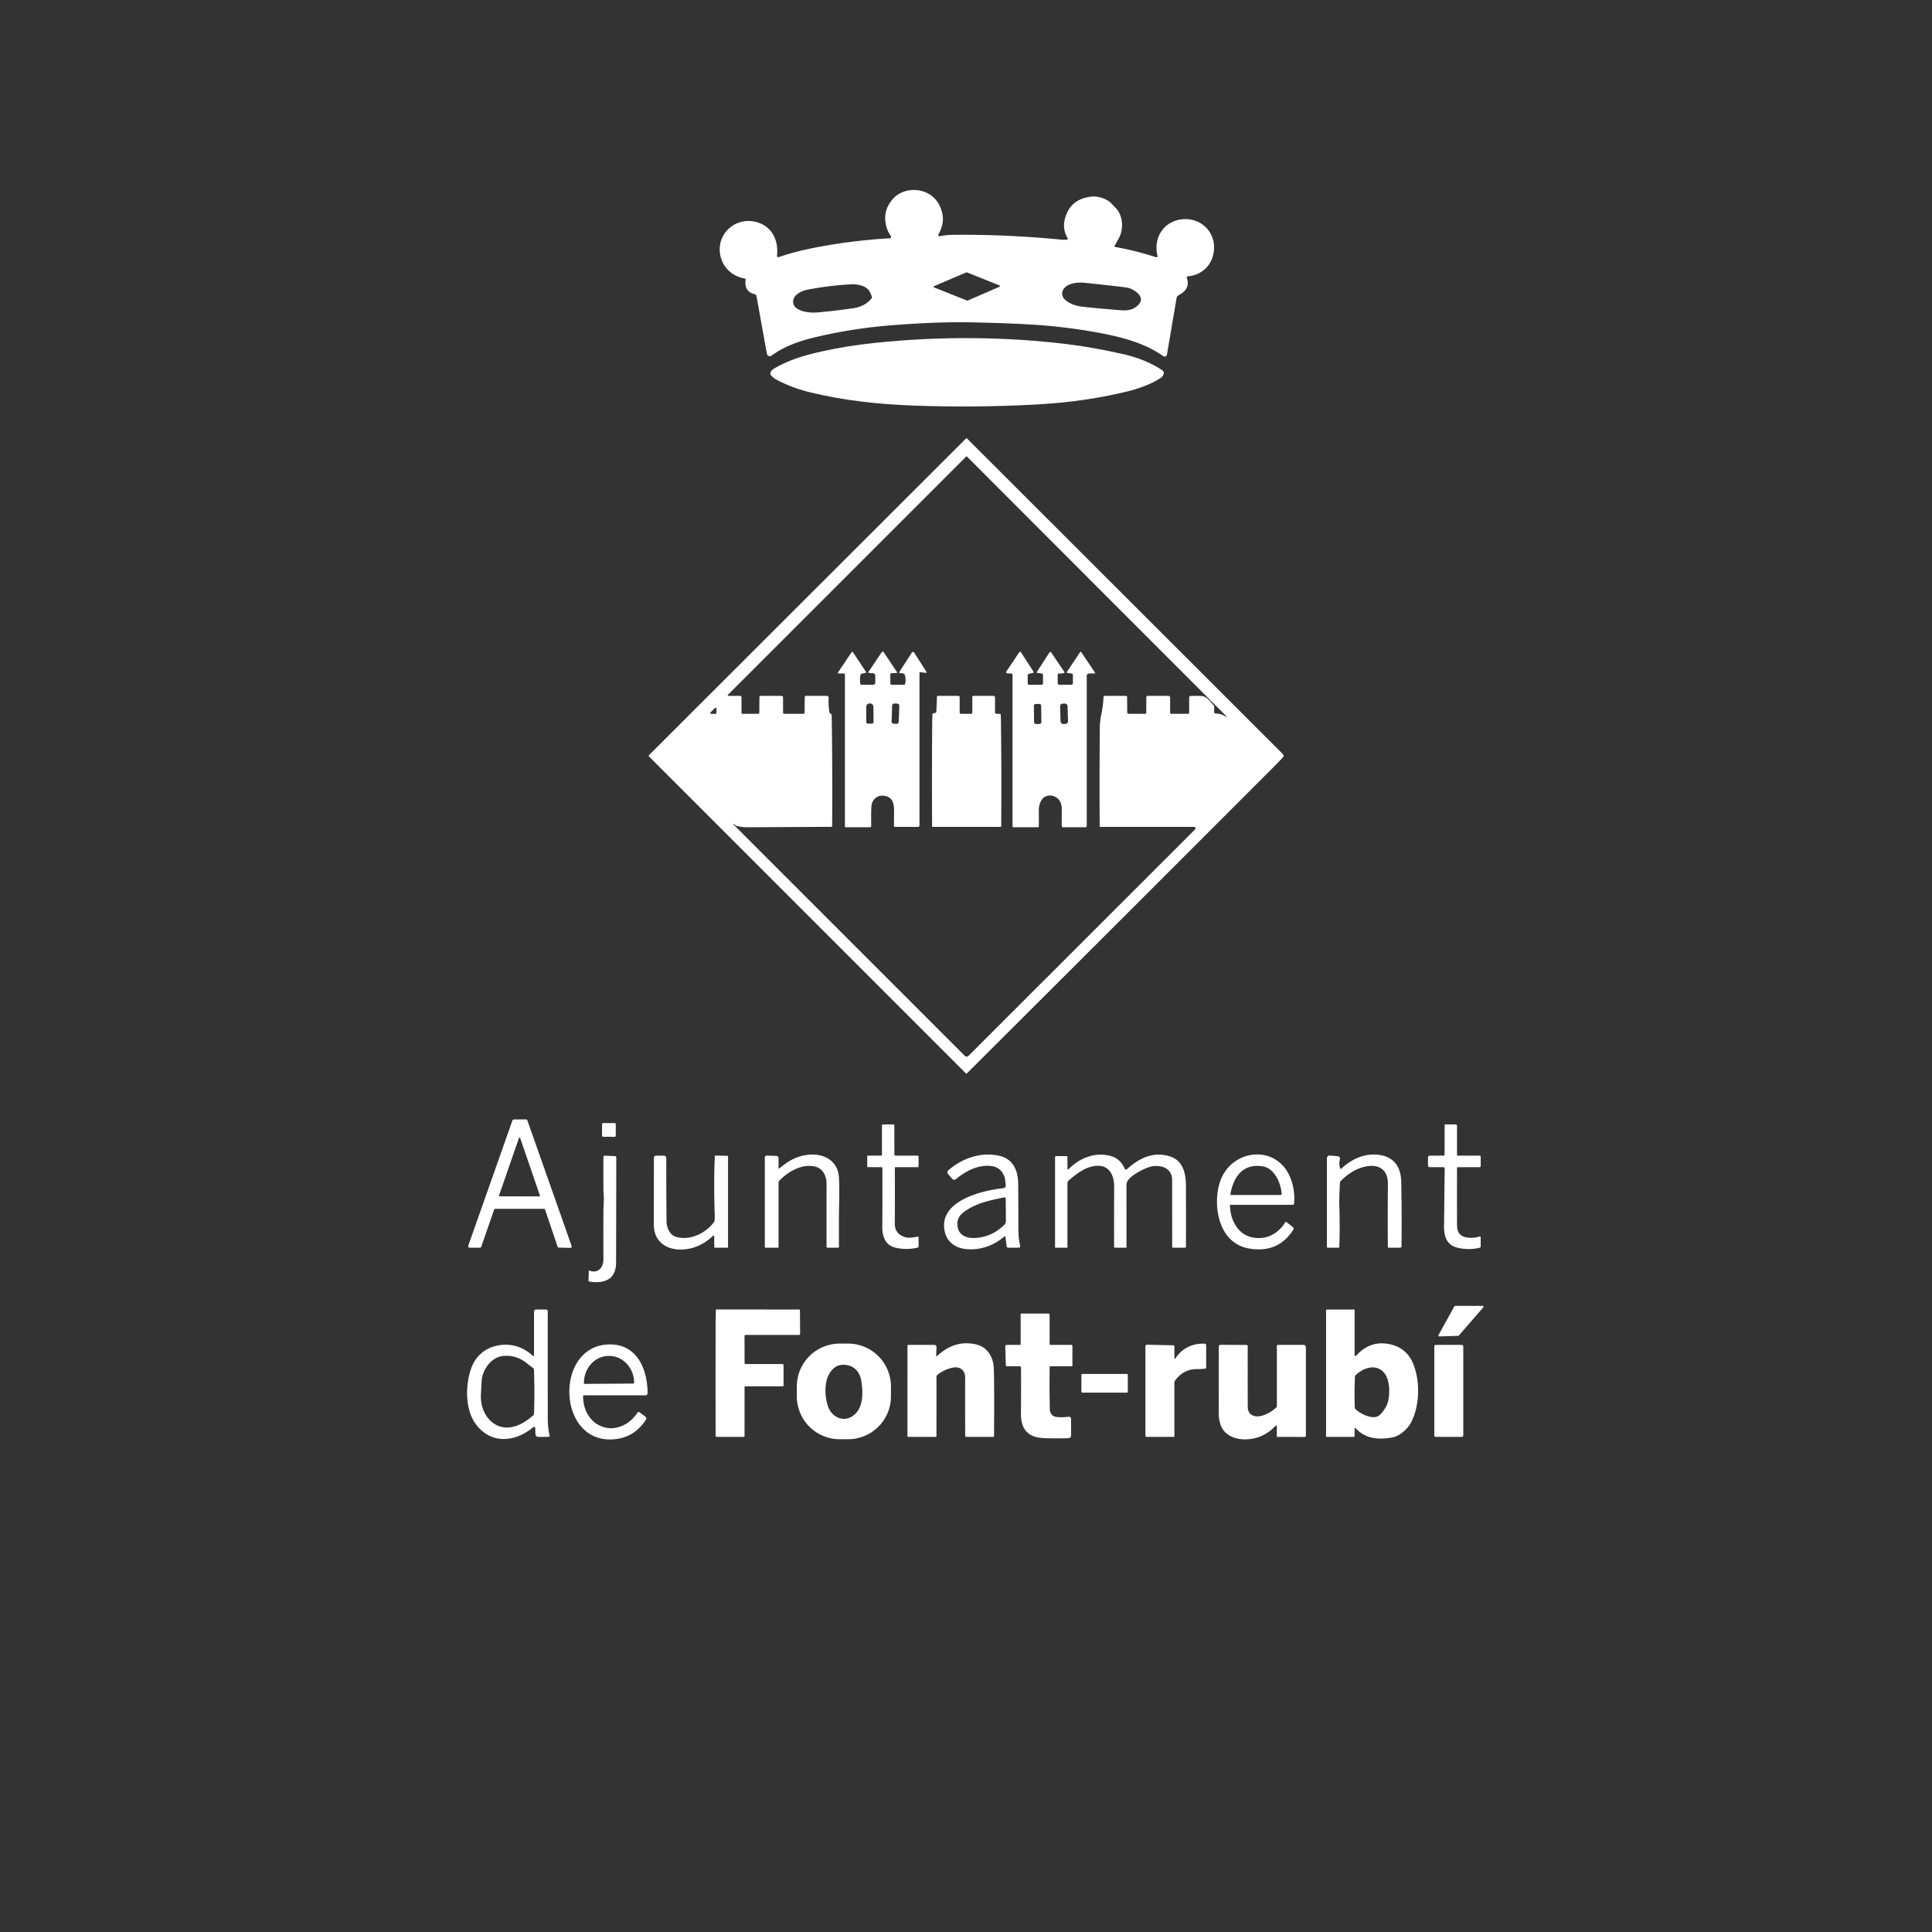 <?xml version="1.0" encoding="UTF-8" standalone="no"?>
<!DOCTYPE svg PUBLIC "-//W3C//DTD SVG 1.1//EN" "http://www.w3.org/Graphics/SVG/1.1/DTD/svg11.dtd">
<svg xmlns="http://www.w3.org/2000/svg" version="1.1" viewBox="0.00 0.00 1448.00 1448.00">
<rect x="0.00" y="0.00" width="1448.00" height="1448.00" fill="#333333" stroke="none"/>
<path fill="#ffffff" d="
  M 890.24 207.13
  Q 889.19 207.23 889.53 208.23
  Q 890.83 211.97 889.63 215.12
  Q 888.46 218.21 885.13 220.15
  Q 883.71 220.99 882.43 222.04
  Q 882.00 222.40 881.90 222.96
  Q 878.26 244.31 874.63 265.62
  Q 874.34 267.32 872.95 267.25
  Q 872.25 267.22 871.16 266.46
  Q 861.96 260.10 849.26 255.79
  Q 839.34 252.41 825.61 249.80
  Q 798.76 244.69 771.54 243.16
  Q 751.03 242.01 726.89 241.58
  Q 701.67 241.13 667.78 243.82
  Q 638.58 246.13 610.00 252.99
  Q 590.04 257.79 578.46 266.42
  Q 577.38 267.23 576.19 266.81
  Q 574.98 266.40 574.74 265.07
  Q 570.90 243.68 567.00 222.01
  A 1.89 1.89 0.0 0 0 565.60 220.50
  Q 557.54 218.50 558.84 209.65
  A 0.83 0.82 -81.4 0 0 558.16 208.72
  Q 554.14 208.06 550.69 206.17
  Q 547.33 204.31 544.83 201.46
  Q 542.32 198.61 540.94 195.06
  Q 539.53 191.43 539.44 187.42
  Q 539.31 182.07 541.64 177.42
  Q 543.85 173.00 547.85 169.99
  Q 551.84 167.00 556.74 166.04
  Q 561.84 165.03 566.94 166.44
  Q 575.47 168.80 579.53 175.98
  Q 583.30 182.65 582.36 191.74
  A 0.92 0.92 0.0 0 0 582.88 192.67
  Q 583.25 192.85 583.65 192.71
  Q 595.39 188.72 607.63 186.23
  Q 636.42 180.39 666.93 178.57
  A 0.97 0.96 74.9 0 0 667.73 177.17
  Q 667.44 176.59 666.73 175.43
  Q 665.67 173.69 665.32 172.78
  Q 660.24 159.68 668.84 149.51
  Q 671.63 146.21 675.66 144.36
  Q 679.47 142.61 683.83 142.41
  Q 688.11 142.21 692.13 143.54
  Q 696.26 144.91 699.36 147.66
  Q 704.53 152.24 706.25 160.10
  Q 707.90 167.63 703.34 175.65
  Q 703.11 176.06 703.24 176.52
  A 0.74 0.73 -12.8 0 0 704.07 177.04
  Q 709.67 176.07 712.93 176.03
  Q 753.06 175.46 796.04 179.67
  Q 797.97 179.85 799.84 179.52
  A 0.59 0.59 0.0 0 0 800.24 178.64
  Q 796.20 171.95 798.05 164.36
  Q 801.66 149.54 817.26 147.44
  Q 821.50 146.86 826.07 148.39
  Q 830.91 150.01 833.75 153.29
  Q 834.25 153.87 835.33 154.97
  Q 837.54 157.21 838.30 158.58
  Q 842.27 165.67 840.30 174.02
  Q 839.88 175.79 838.87 177.88
  Q 838.27 179.13 836.87 181.55
  Q 835.86 183.31 835.40 184.19
  A 0.63 0.63 0.0 0 0 835.85 185.11
  Q 851.10 187.79 866.51 192.80
  A 0.80 0.80 0.0 0 0 867.53 191.85
  Q 866.35 187.09 866.99 182.47
  Q 867.63 177.93 869.92 174.16
  Q 872.25 170.34 875.95 167.87
  Q 879.83 165.29 884.72 164.52
  Q 890.57 163.60 895.87 165.47
  Q 900.93 167.25 904.50 171.18
  Q 908.09 175.13 909.34 180.33
  Q 910.66 185.82 909.10 191.61
  Q 907.31 198.27 902.27 202.38
  Q 897.29 206.43 890.24 207.13
  Z
  M 724.67 204.13
  A 0.53 0.53 0.0 0 0 724.27 204.14
  L 700.09 214.46
  A 0.53 0.53 0.0 0 0 700.10 215.44
  L 724.85 225.28
  A 0.53 0.53 0.0 0 0 725.25 225.27
  L 749.14 214.90
  A 0.53 0.53 0.0 0 0 749.13 213.92
  L 724.67 204.13
  Z
  M 837.00 214.58
  Q 824.53 213.15 813.26 211.99
  Q 808.70 211.51 804.87 212.26
  Q 799.90 213.24 797.55 216.13
  Q 795.64 218.47 796.21 221.17
  Q 796.76 223.71 799.22 225.49
  Q 804.19 229.08 811.02 229.84
  Q 824.44 231.35 841.30 232.58
  Q 849.00 233.16 853.54 228.07
  Q 856.76 224.44 853.43 220.55
  Q 852.13 219.02 850.01 217.71
  Q 848.13 216.55 846.21 215.91
  Q 844.94 215.48 837.00 214.58
  Z
  M 605.32 217.08
  Q 600.02 218.09 596.53 221.35
  Q 594.43 223.33 594.46 226.16
  Q 594.49 229.05 596.78 230.82
  Q 599.69 233.07 604.71 233.87
  Q 608.80 234.53 613.22 234.12
  Q 626.61 232.90 639.40 231.02
  Q 648.35 229.71 653.24 223.60
  A 1.13 1.12 -33.2 0 0 653.45 222.62
  Q 651.84 216.31 646.71 214.41
  Q 642.45 212.84 638.15 213.07
  Q 621.75 213.94 605.32 217.08
  Z"
/>
<path fill="#ffffff" d="
  M 607.13 294.04
  Q 593.92 290.83 582.28 284.74
  Q 579.78 283.43 577.98 281.49
  Q 576.89 280.31 577.74 278.63
  Q 578.46 277.22 579.89 276.37
  Q 587.80 271.71 596.95 268.55
  Q 604.45 265.95 615.91 263.39
  Q 635.11 259.10 656.50 256.90
  Q 692.63 253.18 728.62 253.43
  Q 764.71 253.68 799.52 257.90
  Q 818.80 260.24 841.07 265.24
  Q 858.65 269.20 871.01 277.40
  Q 872.76 278.57 872.08 280.54
  Q 871.50 282.21 869.81 283.33
  Q 864.76 286.65 857.52 289.45
  Q 851.40 291.81 844.74 293.43
  Q 812.66 301.21 776.80 303.16
  Q 731.02 305.66 685.05 303.98
  Q 664.03 303.21 645.92 301.01
  Q 625.60 298.53 607.13 294.04
  Z"
/>
<path fill="#ffffff" d="
  M 724.81 328.69
  L 961.28 564.97
  Q 962.70 566.39 961.33 567.85
  Q 957.66 571.75 953.96 575.46
  Q 842.58 686.92 724.61 804.54
  A 0.45 0.45 0.0 0 1 723.98 804.54
  L 486.44 567.00
  A 0.76 0.76 0.0 0 1 486.44 565.93
  L 723.96 328.69
  A 0.61 0.60 -44.7 0 1 724.81 328.69
  Z
  M 603.15 522.45
  A 0.90 0.90 0.0 0 1 604.05 521.56
  L 619.68 521.56
  A 1.38 1.38 0.0 0 1 621.06 523.01
  Q 620.79 528.47 621.59 533.74
  Q 621.67 534.25 622.08 534.57
  L 622.89 535.21
  Q 623.34 535.56 623.35 536.13
  Q 623.97 577.69 623.68 619.08
  A 0.62 0.61 -89.5 0 1 623.07 619.69
  Q 590.36 619.86 560.06 620.02
  Q 555.97 620.04 551.83 618.91
  A 1.66 1.65 -11.9 0 1 551.00 618.37
  Q 550.59 617.86 549.93 617.66
  Q 549.18 617.43 549.74 617.99
  L 723.12 791.36
  A 1.92 1.92 0.0 0 0 725.84 791.36
  L 895.76 621.55
  A 1.02 1.02 0.0 0 0 895.66 620.01
  Q 895.52 619.91 895.37 619.83
  Q 895.22 619.75 895.05 619.75
  Q 860.08 619.75 824.72 619.75
  Q 824.20 619.75 824.20 619.23
  Q 823.95 582.56 824.29 545.49
  Q 824.33 540.23 825.58 534.54
  Q 826.75 529.21 827.08 522.24
  A 0.71 0.71 0.0 0 1 827.79 521.56
  L 843.84 521.56
  A 0.91 0.90 89.7 0 1 844.74 522.46
  L 844.84 534.05
  A 0.95 0.95 0.0 0 0 845.79 534.99
  L 858.55 534.99
  Q 859.09 534.99 859.09 534.45
  L 859.13 522.71
  Q 859.14 521.55 860.29 521.56
  L 875.77 521.56
  A 1.21 1.21 0.0 0 1 876.98 522.77
  L 877.01 534.25
  A 0.74 0.73 89.6 0 0 877.75 534.99
  L 890.50 534.99
  A 0.74 0.74 0.0 0 0 891.24 534.25
  L 891.26 522.49
  A 0.84 0.84 0.0 0 1 892.07 521.65
  Q 896.58 521.43 900.64 521.65
  Q 902.89 521.76 905.48 524.06
  Q 906.97 525.37 909.36 528.29
  Q 909.50 528.47 909.57 528.55
  Q 909.99 529.07 910.00 529.74
  L 910.02 533.95
  A 0.79 0.79 0.0 0 0 910.80 534.74
  Q 915.26 534.81 918.83 537.17
  Q 919.00 537.28 919.20 537.23
  Q 919.25 537.22 919.28 537.17
  Q 919.38 537.03 919.24 536.89
  Q 821.88 439.48 724.67 342.15
  A 0.35 0.35 0.0 0 0 724.17 342.15
  L 545.86 520.45
  Q 544.76 521.55 546.32 521.56
  L 554.77 521.56
  A 0.96 0.96 0.0 0 1 555.73 522.52
  L 555.76 534.25
  A 0.74 0.74 0.0 0 0 556.50 534.99
  L 568.17 534.99
  A 0.92 0.92 0.0 0 0 569.09 534.08
  L 569.18 522.49
  Q 569.19 521.56 570.13 521.56
  L 585.72 521.56
  A 1.15 1.15 0.0 0 1 586.87 522.71
  L 586.91 534.20
  A 0.80 0.79 89.6 0 0 587.70 534.99
  L 602.01 534.99
  A 1.01 1.01 0.0 0 0 603.02 533.99
  L 603.15 522.45
  Z
  M 537.02 531.22
  A 0.70 0.70 0.0 0 0 535.84 530.69
  L 532.58 533.83
  A 0.70 0.70 0.0 0 0 533.06 535.04
  L 536.21 535.04
  A 0.70 0.70 0.0 0 0 536.91 534.37
  L 537.02 531.22
  Z"
/>
<path fill="#ffffff" d="
  M 668.52 513.23
  L 677.50 513.23
  Q 678.19 513.23 678.35 512.57
  Q 679.17 509.29 678.16 505.92
  Q 677.86 504.92 676.83 504.76
  L 674.30 504.37
  Q 673.62 504.27 673.99 503.69
  L 683.47 489.05
  A 0.98 0.98 0.0 0 1 685.12 489.05
  L 694.44 503.67
  A 0.42 0.42 0.0 0 1 694.04 504.31
  L 689.69 503.81
  A 0.51 0.50 3.1 0 0 689.13 504.31
  L 689.13 618.44
  Q 689.13 619.76 687.81 619.76
  L 670.79 619.74
  Q 670.05 619.74 670.04 619.00
  Q 670.00 613.86 670.09 608.11
  Q 670.16 602.92 668.74 600.27
  Q 666.91 596.85 662.22 596.38
  Q 658.40 596.00 655.79 598.48
  Q 653.23 600.91 653.07 604.84
  Q 652.77 612.06 652.99 618.99
  A 1.01 1.01 0.0 0 1 651.98 620.03
  L 634.01 620.03
  A 0.77 0.77 0.0 0 1 633.24 619.26
  L 633.24 505.25
  A 0.49 0.49 0.0 0 0 632.75 504.76
  L 628.48 504.75
  A 0.50 0.49 -73.2 0 1 628.07 503.98
  L 638.27 488.77
  A 0.59 0.59 0.0 0 1 639.25 488.78
  L 649.02 503.55
  Q 649.47 504.22 648.68 504.36
  L 646.30 504.78
  Q 644.92 505.03 644.74 506.41
  Q 644.38 509.14 644.69 512.02
  Q 644.82 513.23 646.04 513.23
  L 654.37 513.23
  A 1.61 1.61 0.0 0 0 655.98 511.63
  L 656.00 506.47
  A 1.92 1.90 2.3 0 0 654.22 504.56
  L 651.23 504.35
  A 0.47 0.47 0.0 0 1 650.87 503.62
  L 660.83 488.87
  A 0.92 0.92 0.0 0 1 662.36 488.88
  L 672.18 503.59
  Q 672.73 504.40 671.74 504.42
  L 668.64 504.46
  Q 667.27 504.48 667.27 505.86
  L 667.31 512.02
  Q 667.32 513.23 668.52 513.23
  Z
  M 650.40 542.36
  L 653.58 542.34
  A 1.12 1.12 0.0 0 0 654.69 541.22
  L 654.63 529.85
  A 2.63 2.49 89.7 0 0 652.13 527.23
  L 651.69 527.23
  A 2.63 2.49 89.7 0 0 649.21 529.87
  L 649.27 541.24
  A 1.12 1.12 0.0 0 0 650.40 542.36
  Z
  M 674 528.897
  A 1.52 1.52 0.0 0 0 672.534 527.325
  L 670.236 527.245
  A 1.52 1.52 0.0 0 0 668.663 528.711
  L 668.24 540.843
  A 1.52 1.52 0.0 0 0 669.706 542.415
  L 672.004 542.495
  A 1.52 1.52 0.0 0 0 673.577 541.029
  L 674 528.897
  Z"
/>
<path fill="#ffffff" d="
  M 803.31 504.87
  L 799.77 504.33
  A 0.37 0.37 0.0 0 1 799.52 503.76
  L 809.58 488.67
  A 0.43 0.43 0.0 0 1 810.30 488.67
  L 820.61 503.97
  Q 821.09 504.69 820.23 504.71
  L 816.22 504.78
  A 1.75 1.75 0.0 0 0 814.50 506.53
  L 814.50 619.02
  A 1.02 1.01 -0.0 0 1 813.48 620.03
  L 796.70 620.03
  A 0.90 0.90 0.0 0 1 795.80 619.15
  Q 795.67 613.26 795.79 607.11
  Q 795.95 599.91 791.02 597.28
  Q 788.27 595.82 785.31 596.42
  Q 782.20 597.04 780.60 599.65
  Q 778.51 603.04 778.57 607.48
  Q 778.65 613.54 778.56 619.43
  Q 778.55 620.03 777.95 620.03
  L 759.83 620.03
  Q 758.87 620.03 758.87 619.08
  L 758.87 505.48
  A 0.67 0.67 0.0 0 0 758.23 504.81
  L 754.89 504.65
  A 0.85 0.85 0.0 0 1 754.22 503.33
  L 763.89 488.85
  A 0.78 0.77 -44.7 0 1 765.19 488.85
  L 774.64 503.48
  A 0.51 0.51 0.0 0 1 774.33 504.25
  L 770.94 505.08
  Q 770.25 505.25 770.25 505.96
  L 770.25 511.99
  Q 770.26 513.23 771.49 513.23
  L 780.54 513.23
  Q 781.71 513.23 781.71 512.06
  L 781.69 505.84
  Q 781.68 504.97 780.83 504.83
  L 777.24 504.26
  A 0.33 0.33 0.0 0 1 777.01 503.76
  Q 781.84 496.24 786.58 488.99
  Q 786.71 488.79 786.91 488.69
  A 0.74 0.73 59.8 0 1 787.84 488.94
  L 797.57 503.40
  Q 798.26 504.41 797.04 504.53
  L 793.26 504.90
  A 0.59 0.59 0.0 0 0 792.72 505.49
  L 792.72 511.97
  A 1.26 1.25 90.0 0 0 793.97 513.23
  L 802.70 513.22
  Q 804.13 513.22 804.13 511.80
  L 804.12 505.81
  Q 804.12 504.99 803.31 504.87
  Z
  M 800.114 529.305
  A 2.08 2.08 0.0 0 0 797.969 527.291
  L 796.53 527.336
  A 2.08 2.08 0.0 0 0 794.516 529.481
  L 794.866 540.615
  A 2.08 2.08 0.0 0 0 797.011 542.629
  L 798.45 542.584
  A 2.08 2.08 0.0 0 0 800.464 540.439
  L 800.114 529.305
  Z
  M 780.336 528.997
  A 1.44 1.44 0.0 0 0 778.878 527.575
  L 776.298 527.606
  A 1.44 1.44 0.0 0 0 774.876 529.064
  L 775.024 541.203
  A 1.44 1.44 0.0 0 0 776.482 542.625
  L 779.062 542.594
  A 1.44 1.44 0.0 0 0 780.484 541.136
  L 780.336 528.997
  Z"
/>
<path fill="#ffffff" d="
  M 701.20 534.23
  A 0.73 0.73 0.0 0 0 701.75 533.56
  L 702.28 522.00
  A 0.46 0.46 0.0 0 1 702.74 521.56
  L 718.35 521.57
  A 0.90 0.90 0.0 0 1 719.25 522.47
  L 719.27 534.01
  Q 719.27 534.99 720.26 534.99
  L 727.74 534.99
  A 0.99 0.99 0.0 0 0 728.73 534.00
  L 728.74 522.28
  A 0.73 0.72 0.0 0 1 729.47 521.56
  L 744.53 521.56
  Q 745.75 521.56 745.75 522.78
  L 745.75 534.07
  Q 745.76 534.88 746.56 534.91
  L 749.51 535.03
  Q 749.97 535.05 750.00 535.50
  Q 750.15 537.49 750.17 539.46
  Q 750.71 578.59 750.39 619.15
  Q 750.39 619.75 749.79 619.75
  L 699.02 619.75
  A 0.44 0.44 0.0 0 1 698.58 619.32
  Q 698.38 581.42 698.66 541.91
  Q 698.69 538.59 698.84 535.45
  Q 698.87 534.81 699.48 534.66
  L 701.20 534.23
  Z"
/>
<path fill="#ffffff" d="
  M 370.30 906.72
  L 360.67 934.43
  A 1.07 1.07 0.0 0 1 359.66 935.15
  L 351.94 935.12
  A 1.07 1.07 0.0 0 1 350.93 933.69
  L 384.06 839.74
  A 1.07 1.07 0.0 0 1 385.06 839.03
  L 394.23 838.98
  A 1.07 1.07 0.0 0 1 395.24 839.70
  L 428.43 933.86
  A 1.07 1.07 0.0 0 1 427.39 935.29
  L 418.88 935.05
  A 1.07 1.07 0.0 0 1 417.90 934.32
  L 408.55 906.73
  A 1.07 1.07 0.0 0 0 407.53 906.00
  L 371.31 906.00
  A 1.07 1.07 0.0 0 0 370.30 906.72
  Z
  M 374.01 896.01
  A 0.46 0.46 0.0 0 0 374.44 896.62
  L 404.23 896.68
  A 0.46 0.46 0.0 0 0 404.66 896.07
  L 389.85 852.88
  A 0.46 0.46 0.0 0 0 388.98 852.88
  L 374.01 896.01
  Z"
/>
<rect fill="#ffffff" x="-5.14" y="-5.14" transform="translate(456.38,846.87) rotate(0.3)" width="10.28" height="10.28" rx="0.81"/>
<path fill="#ffffff" d="
  M 661.00 865.43
  L 661.00 843.61
  A 0.89 0.89 0.0 0 1 661.89 842.72
  L 669.50 842.72
  Q 670.29 842.72 670.29 843.51
  L 670.31 865.22
  Q 670.31 866.12 671.22 866.12
  L 687.73 866.14
  A 0.71 0.71 0.0 0 1 688.44 866.85
  L 688.46 874.10
  Q 688.46 874.77 687.78 874.77
  L 671.22 874.78
  A 0.55 0.54 -0.5 0 0 670.67 875.33
  Q 670.77 895.90 670.63 916.97
  Q 670.57 924.92 678.53 927.28
  Q 681.44 928.14 687.63 926.85
  Q 688.44 926.69 688.44 927.51
  L 688.47 934.01
  Q 688.47 934.90 687.61 935.10
  Q 679.18 937.06 670.96 935.06
  Q 665.68 933.77 663.24 929.16
  Q 661.21 925.32 661.25 919.41
  Q 661.42 897.60 661.35 875.38
  A 0.61 0.60 89.5 0 0 660.75 874.78
  L 650.25 874.76
  Q 649.98 874.76 649.98 874.50
  L 649.98 866.46
  A 0.31 0.30 0.0 0 1 650.29 866.16
  L 660.32 866.11
  Q 661.00 866.11 661.00 865.43
  Z"
/>
<path fill="#ffffff" d="
  M 1081.78 866.13
  A 0.91 0.91 0.0 0 0 1082.70 865.22
  L 1082.72 843.50
  Q 1082.72 842.72 1083.50 842.72
  L 1091.00 842.74
  A 1.01 1.01 0.0 0 1 1092.00 843.75
  L 1092.01 865.69
  A 0.43 0.43 0.0 0 0 1092.44 866.12
  L 1108.95 866.15
  Q 1109.76 866.15 1109.76 866.95
  L 1109.76 874.01
  A 0.77 0.76 -0.0 0 1 1108.99 874.77
  L 1092.51 874.78
  A 0.49 0.49 0.0 0 0 1092.02 875.27
  Q 1091.98 892.78 1092.01 917.44
  Q 1092.01 920.87 1092.79 922.87
  Q 1094.31 926.75 1099.86 927.54
  Q 1102.10 927.85 1104.68 927.60
  Q 1106.99 927.37 1109.01 926.76
  A 0.56 0.56 0.0 0 1 1109.73 927.29
  L 1109.76 934.23
  Q 1109.77 934.96 1109.06 935.13
  Q 1100.76 937.16 1092.43 935.14
  Q 1086.73 933.76 1084.28 929.27
  Q 1082.20 925.46 1082.28 918.94
  Q 1082.55 895.80 1082.77 875.75
  A 0.96 0.96 0.0 0 0 1081.81 874.78
  L 1071.75 874.77
  Q 1070.24 874.77 1070.24 873.25
  L 1070.27 867.54
  Q 1070.28 866.12 1071.71 866.12
  L 1081.78 866.13
  Z"
/>
<path fill="#ffffff" d="
  M 584.36 875.55
  Q 589.52 871.12 594.35 868.74
  Q 599.78 866.08 605.83 865.46
  Q 610.25 865.01 614.22 865.85
  Q 618.27 866.70 621.37 868.80
  Q 624.60 870.99 626.48 874.33
  Q 628.47 877.87 628.77 882.44
  Q 629.21 889.14 628.91 902.81
  Q 628.76 909.75 628.76 913.16
  Q 628.76 923.32 628.77 934.36
  Q 628.77 935.13 628.00 935.13
  L 620.23 935.13
  A 0.75 0.75 0.0 0 1 619.48 934.38
  Q 619.46 910.31 619.49 887.33
  Q 619.50 882.56 617.41 879.13
  Q 615.09 875.31 610.74 874.31
  Q 603.90 872.73 596.19 876.22
  Q 589.51 879.23 583.98 885.06
  A 1.74 1.71 -23.7 0 0 583.51 886.24
  L 583.51 934.56
  Q 583.51 935.14 582.94 935.13
  L 573.86 935.12
  Q 573.22 935.12 573.22 934.48
  L 573.22 867.53
  A 1.45 1.44 1.0 0 1 574.72 866.09
  L 581.94 866.33
  A 1.61 1.61 0.0 0 1 583.50 867.94
  L 583.52 875.16
  Q 583.52 876.27 584.36 875.55
  Z"
/>
<path fill="#ffffff" d="
  M 752.57 926.86
  Q 746.50 932.01 739.37 934.41
  Q 732.07 936.87 724.43 936.20
  Q 717.51 935.60 713.19 931.83
  Q 708.66 927.89 707.74 921.11
  Q 706.70 913.53 711.25 907.46
  Q 715.15 902.25 723.02 898.33
  Q 729.51 895.08 738.23 892.94
  Q 745.15 891.23 752.10 890.51
  A 1.90 1.90 0.0 0 0 753.78 888.33
  Q 753.66 887.59 753.53 886.11
  Q 753.28 883.22 752.75 881.81
  Q 750.04 874.57 742.45 873.87
  Q 735.62 873.24 728.67 876.14
  Q 722.88 878.56 716.56 883.64
  Q 714.91 884.97 713.53 883.36
  L 710.66 880.04
  Q 709.27 878.43 710.88 877.03
  Q 719.05 869.98 728.70 867.09
  Q 738.91 864.03 748.90 866.24
  Q 756.16 867.85 759.80 873.76
  Q 763.02 878.98 763.10 886.89
  Q 763.27 903.88 763.27 921.28
  Q 763.27 927.94 764.61 933.73
  A 1.14 1.14 0.0 0 1 763.51 935.13
  L 755.66 935.13
  A 1.23 1.23 0.0 0 1 754.44 934.05
  L 753.61 927.26
  A 0.63 0.63 0.0 0 0 752.57 926.86
  Z
  M 750.95 919.61
  Q 751.04 919.53 751.22 919.38
  Q 752.59 918.19 753.09 917.50
  Q 753.91 916.36 753.90 914.98
  Q 753.85 906.42 753.77 898.26
  A 0.85 0.85 0.0 0 0 752.76 897.43
  Q 742.34 899.41 736.39 901.37
  Q 727.42 904.33 721.64 909.00
  Q 716.54 913.12 717.74 919.66
  Q 718.61 924.42 722.75 926.46
  Q 726.21 928.17 731.47 927.80
  Q 742.47 927.03 750.95 919.61
  Z"
/>
<path fill="#ffffff" d="
  M 800.04 875.97
  A 0.51 0.51 0.0 0 0 800.91 876.32
  Q 807.50 869.52 815.78 866.85
  Q 824.46 864.06 832.91 866.55
  Q 839.87 868.61 843.09 876.19
  A 0.81 0.80 -32.6 0 0 844.37 876.47
  Q 852.05 869.52 859.31 866.96
  Q 867.85 863.95 876.64 866.64
  Q 883.53 868.74 886.50 875.35
  Q 888.81 880.48 888.84 888.66
  Q 888.92 911.02 888.86 934.47
  A 0.67 0.66 -0.0 0 1 888.19 935.13
  L 879.25 935.13
  A 0.73 0.73 0.0 0 1 878.52 934.39
  Q 878.53 911.11 878.49 884.27
  Q 878.48 880.85 876.82 878.42
  Q 875.33 876.23 872.63 875.05
  Q 870.15 873.96 867.07 873.89
  Q 864.11 873.82 861.29 874.70
  Q 859.48 875.26 856.84 876.51
  Q 853.77 877.96 851.19 879.62
  Q 844.26 884.09 844.26 887.78
  Q 844.28 911.63 844.27 934.86
  Q 844.27 935.14 843.98 935.14
  L 835.29 935.11
  A 0.28 0.28 0.0 0 1 835.01 934.84
  Q 834.92 912.24 835.06 889.99
  Q 835.11 882.23 831.92 877.97
  Q 828.16 872.95 820.52 873.88
  Q 815.58 874.48 810.00 877.89
  Q 805.91 880.38 800.87 884.84
  A 2.52 2.50 -21.0 0 0 800.03 886.71
  L 800.02 934.99
  Q 800.02 935.13 799.89 935.13
  L 790.88 935.13
  Q 790.74 935.13 790.74 935.00
  L 790.74 867.38
  Q 790.74 866.49 791.62 866.49
  L 799.26 866.50
  Q 800.01 866.50 800.01 867.26
  L 800.04 875.97
  Z"
/>
<path fill="#ffffff" d="
  M 922.32 903.00
  A 0.53 0.52 -1.5 0 0 921.79 903.55
  Q 922.25 913.02 926.74 919.45
  Q 931.82 926.73 940.70 927.74
  Q 952.35 929.07 960.76 919.58
  Q 962.13 918.03 962.92 916.50
  Q 963.50 915.39 964.49 916.16
  L 969.05 919.74
  Q 970.02 920.50 969.36 921.55
  Q 958.03 939.43 936.28 935.76
  Q 929.23 934.57 924.01 930.35
  Q 919.26 926.51 916.29 920.40
  Q 913.57 914.80 912.60 907.87
  Q 911.70 901.38 912.44 894.72
  Q 913.58 884.44 918.53 877.52
  Q 922.35 872.19 928.07 868.98
  Q 933.60 865.87 939.83 865.34
  Q 946.16 864.80 951.87 867.04
  Q 957.92 869.40 962.23 874.50
  Q 966.66 879.74 968.65 887.33
  Q 970.48 894.30 969.94 901.93
  A 1.15 1.14 -87.8 0 1 968.80 902.99
  L 922.32 903.00
  Z
  M 945.74 874.06
  Q 935.43 872.73 929.28 879.10
  Q 924.04 884.53 922.14 895.13
  A 0.42 0.42 0.0 0 0 922.55 895.62
  L 959.69 895.62
  A 0.90 0.90 0.0 0 0 960.59 894.64
  Q 960.29 891.30 959.26 888.00
  Q 958.14 884.45 956.37 881.61
  Q 952.18 874.89 945.74 874.06
  Z"
/>
<path fill="#ffffff" d="
  M 1004.54 875.83
  A 0.41 0.40 -31.7 0 0 1005.19 875.98
  Q 1011.38 870.21 1018.10 867.53
  Q 1025.32 864.66 1032.87 865.49
  Q 1041.57 866.43 1045.96 871.97
  Q 1050.07 877.14 1050.23 886.07
  Q 1050.67 910.02 1050.42 934.21
  A 0.92 0.92 0.0 0 1 1049.51 935.12
  L 1040.97 935.14
  Q 1040.18 935.14 1040.17 934.34
  Q 1039.97 909.98 1040.23 887.82
  Q 1040.32 879.28 1035.34 875.85
  Q 1030.68 872.63 1022.68 874.49
  Q 1013.46 876.63 1004.97 885.01
  Q 1004.32 885.65 1004.27 886.52
  Q 1003.61 897.57 1003.81 903.76
  Q 1004.33 919.39 1003.78 934.58
  Q 1003.76 935.13 1003.20 935.13
  L 995.13 935.13
  Q 994.50 935.13 994.50 934.51
  L 994.50 868.45
  Q 994.50 865.88 997.05 866.09
  L 1002.21 866.52
  Q 1004.74 866.73 1004.17 869.20
  Q 1003.34 872.82 1004.54 875.83
  Z"
/>
<path fill="#ffffff" d="
  M 535.27 926.60
  A 0.53 0.52 67.9 0 0 534.38 926.22
  Q 525.49 934.74 514.41 936.22
  Q 509.51 936.87 505.16 936.07
  Q 500.70 935.24 497.38 932.98
  Q 493.89 930.62 492.02 926.90
  Q 490.02 922.94 490.03 917.75
  Q 490.07 893.50 490.07 868.05
  Q 490.07 866.10 492.01 866.12
  L 497.46 866.16
  Q 499.38 866.17 499.38 868.09
  Q 499.32 891.82 499.55 915.19
  Q 499.58 919.25 501.38 922.47
  Q 503.42 926.14 507.02 927.09
  Q 514.63 929.09 522.68 925.68
  Q 526.37 924.11 529.61 921.57
  Q 532.83 919.04 535.21 915.85
  A 1.77 1.75 -24.9 0 0 535.54 914.96
  Q 535.77 912.25 535.67 909.64
  Q 534.85 886.56 535.75 866.45
  Q 535.76 866.09 536.12 866.09
  L 545.27 866.26
  A 0.39 0.39 0.0 0 1 545.66 866.65
  L 545.66 934.74
  A 0.40 0.39 -0.0 0 1 545.26 935.13
  L 535.88 935.13
  A 0.55 0.55 0.0 0 1 535.33 934.59
  L 535.27 926.60
  Z"
/>
<path fill="#ffffff" d="
  M 441.52 952.22
  Q 443.81 953.15 445.85 952.90
  Q 447.77 952.66 449.25 951.41
  Q 450.67 950.21 451.46 948.26
  Q 452.25 946.29 452.24 943.91
  Q 452.18 925.75 452.24 907.82
  Q 452.24 906.30 452.41 903.23
  Q 452.67 898.19 452.47 895.71
  Q 452.26 893.22 452.25 890.78
  Q 452.17 878.94 452.27 867.00
  Q 452.27 866.14 453.14 866.17
  L 460.73 866.46
  Q 461.90 866.51 461.89 867.67
  Q 461.84 907.75 461.74 946.85
  Q 461.73 951.45 459.49 955.33
  Q 457.20 959.29 451.33 960.53
  Q 448.87 961.04 446.13 960.97
  Q 443.59 960.91 441.33 960.36
  Q 441.05 960.29 441.06 960.00
  L 441.31 952.36
  A 0.15 0.15 0.0 0 1 441.52 952.22
  Z"
/>
<path fill="#ffffff" d="
  M 1111.66 979.88
  L 1093.37 1000.96
  A 0.68 0.68 0.0 0 1 1092.87 1001.19
  L 1078.72 1001.61
  A 0.68 0.68 0.0 0 1 1078.11 1000.61
  L 1090.02 979.10
  A 0.68 0.68 0.0 0 1 1090.61 978.75
  L 1111.15 978.75
  A 0.68 0.68 0.0 0 1 1111.66 979.88
  Z"
/>
<path fill="#ffffff" d="
  M 558.94 1022.33
  L 586.30 1022.34
  Q 587.25 1022.34 587.25 1023.30
  L 587.24 1038.26
  Q 587.24 1039.02 586.49 1039.02
  L 558.75 1039.02
  A 0.73 0.72 90.0 0 0 558.03 1039.75
  L 558.02 1076.27
  A 0.67 0.66 -90.0 0 1 557.36 1076.94
  L 537.22 1076.94
  A 0.89 0.89 0.0 0 1 536.33 1076.05
  Q 536.27 1033.94 536.34 992.00
  Q 536.35 987.08 536.51 981.95
  Q 536.52 981.42 537.05 981.42
  L 599.02 981.48
  A 0.54 0.53 90.0 0 1 599.55 982.02
  L 599.67 999.79
  A 0.71 0.70 -0.4 0 1 598.96 1000.50
  L 558.75 1000.50
  A 0.74 0.74 0.0 0 0 558.01 1001.25
  L 558.05 1021.44
  Q 558.05 1022.33 558.94 1022.33
  Z"
/>
<path fill="#ffffff" d="
  M 400.24 1015.96
  L 400.25 982.99
  A 1.51 1.51 0.0 0 1 401.76 981.48
  L 409.29 981.48
  A 1.25 1.24 0.2 0 1 410.54 982.73
  Q 410.51 1021.28 410.55 1063.94
  Q 410.56 1069.60 411.90 1075.85
  A 0.85 0.85 0.0 0 1 411.09 1076.88
  Q 407.57 1077.00 403.60 1076.92
  Q 401.46 1076.88 401.32 1074.90
  Q 401.18 1072.76 401.19 1070.43
  A 0.97 0.96 -20.0 0 0 399.60 1069.69
  Q 394.63 1073.86 389.06 1076.13
  Q 383.38 1078.45 377.80 1078.50
  Q 371.95 1078.55 366.85 1076.09
  Q 361.41 1073.47 357.24 1068.19
  Q 351.16 1060.49 350.23 1048.07
  Q 349.82 1042.58 350.53 1036.89
  Q 351.21 1031.41 352.82 1026.50
  Q 355.39 1018.68 361.12 1013.93
  Q 366.87 1009.17 375.05 1008.11
  Q 388.56 1006.37 399.53 1016.27
  A 0.42 0.42 0.0 0 0 400.24 1015.96
  Z
  M 376.21 1016.39
  Q 373.17 1016.84 370.36 1018.69
  Q 367.74 1020.41 365.63 1023.13
  Q 363.61 1025.74 362.39 1028.82
  Q 361.17 1031.91 360.99 1034.87
  Q 360.69 1039.97 360.44 1045.37
  Q 360.13 1051.95 362.66 1057.70
  Q 365.36 1063.84 370.52 1067.13
  Q 377.46 1071.54 385.90 1069.00
  Q 392.75 1066.93 399.79 1060.64
  A 1.28 1.27 70.2 0 0 400.21 1059.74
  Q 400.84 1042.47 400.16 1026.39
  A 1.42 1.40 16.5 0 0 399.56 1025.30
  Q 397.16 1023.62 394.63 1021.57
  Q 390.66 1018.36 385.97 1017.02
  Q 381.20 1015.66 376.21 1016.39
  Z"
/>
<path fill="#ffffff" d="
  M 1015.28 1070.54
  L 1015.24 1076.35
  Q 1015.23 1076.94 1014.64 1076.94
  L 994.27 1076.94
  A 0.42 0.41 90.0 0 1 993.86 1076.52
  L 993.86 982.31
  Q 993.86 981.48 994.69 981.48
  L 1014.74 981.48
  A 0.51 0.51 0.0 0 1 1015.25 981.99
  L 1015.25 1015.05
  Q 1015.25 1017.30 1016.78 1015.65
  Q 1027.37 1004.25 1042.01 1007.56
  Q 1055.17 1010.52 1059.82 1023.81
  Q 1063.19 1033.45 1062.81 1044.54
  Q 1062.40 1056.09 1058.00 1065.24
  Q 1055.98 1069.44 1052.00 1072.87
  Q 1047.67 1076.60 1043.19 1077.40
  Q 1034.77 1078.89 1028.50 1077.55
  Q 1021.04 1075.96 1015.92 1070.30
  A 0.37 0.36 24.1 0 0 1015.28 1070.54
  Z
  M 1040.28 1050.57
  Q 1041.69 1044.57 1040.95 1038.46
  Q 1040.06 1031.15 1036.27 1027.73
  Q 1031.98 1023.86 1025.78 1025.19
  Q 1023.11 1025.77 1020.47 1027.29
  Q 1017.97 1028.73 1015.92 1030.77
  Q 1015.54 1031.14 1015.52 1031.68
  Q 1015.06 1042.75 1015.31 1052.73
  Q 1015.32 1052.98 1015.32 1053.44
  Q 1015.33 1054.75 1015.51 1055.31
  Q 1015.79 1056.20 1016.75 1056.93
  Q 1020.89 1060.12 1025.36 1061.46
  Q 1031.07 1063.17 1034.11 1060.46
  Q 1036.01 1058.77 1037.80 1055.96
  Q 1039.71 1052.98 1040.28 1050.57
  Z"
/>
<path fill="#ffffff" d="
  M 786.68 1024.74
  Q 786.49 1040.26 786.83 1056.08
  Q 786.88 1058.47 788.12 1060.05
  Q 789.47 1061.74 791.84 1061.98
  Q 796.58 1062.45 800.76 1061.81
  A 1.73 1.72 85.6 0 1 802.75 1063.52
  L 802.75 1075.70
  Q 802.75 1077.85 800.60 1077.91
  Q 791.76 1078.15 784.18 1077.93
  Q 780.59 1077.82 778.06 1077.35
  Q 774.67 1076.72 772.31 1075.33
  Q 765.07 1071.07 765.18 1059.54
  Q 765.32 1042.63 765.23 1025.03
  A 1.03 1.03 0.0 0 0 764.20 1024.01
  L 754.49 1023.98
  A 0.64 0.63 -0.9 0 1 753.85 1023.37
  L 753.44 1009.04
  A 1.03 1.03 0.0 0 1 754.47 1007.98
  L 764.50 1007.96
  A 0.47 0.46 -89.4 0 0 764.96 1007.50
  L 764.96 985.01
  A 0.53 0.53 0.0 0 1 765.49 984.49
  L 785.70 984.49
  A 0.96 0.95 90.0 0 1 786.65 985.45
  L 786.65 1007.18
  Q 786.65 1007.97 787.43 1007.97
  L 802.98 1007.97
  A 0.77 0.76 0.0 0 1 803.75 1008.73
  L 803.75 1023.50
  A 0.50 0.50 0.0 0 1 803.25 1024.00
  L 787.43 1024.00
  Q 786.69 1024.00 786.68 1024.74
  Z"
/>
<path fill="#ffffff" d="
  M 702.51 1016.13
  Q 708.93 1010.33 715.54 1008.16
  Q 722.71 1005.81 730.85 1007.44
  Q 737.36 1008.74 741.09 1013.92
  Q 744.52 1018.69 744.82 1025.52
  Q 745.28 1035.95 745.02 1076.21
  Q 745.01 1076.94 744.27 1076.94
  L 724.25 1076.94
  A 0.87 0.86 0.0 0 1 723.38 1076.08
  Q 723.33 1054.18 723.36 1032.69
  Q 723.37 1028.20 720.55 1026.14
  Q 717.80 1024.14 713.44 1025.15
  Q 707.66 1026.48 702.61 1030.38
  Q 701.87 1030.95 701.87 1031.89
  Q 701.90 1053.13 701.86 1076.26
  A 0.68 0.68 0.0 0 1 701.18 1076.94
  L 680.72 1076.94
  A 0.60 0.60 0.0 0 1 680.12 1076.34
  L 680.13 1008.55
  A 0.58 0.57 -90.0 0 1 680.70 1007.97
  L 700.24 1007.97
  A 1.69 1.68 1.4 0 1 701.93 1009.74
  L 701.63 1015.72
  Q 701.57 1016.98 702.51 1016.13
  Z"
/>
<path fill="#ffffff" d="
  M 667.75 1046.55
  A 32.13 32.13 0.0 0 1 635.62 1078.68
  L 629.34 1078.68
  A 32.13 32.13 0.0 0 1 597.21 1046.55
  L 597.21 1039.13
  A 32.13 32.13 0.0 0 1 629.34 1007.00
  L 635.62 1007.00
  A 32.13 32.13 0.0 0 1 667.75 1039.13
  L 667.75 1046.55
  Z
  M 620.50 1053.85
  Q 621.51 1056.91 623.59 1059.22
  Q 625.65 1061.50 628.32 1062.58
  Q 631.08 1063.70 633.94 1063.31
  Q 637.00 1062.90 639.71 1060.80
  Q 648.52 1053.96 645.57 1035.28
  Q 644.80 1030.41 642.25 1027.34
  Q 639.47 1024.00 634.84 1023.13
  Q 628.85 1022.01 624.92 1025.46
  Q 619.70 1030.03 618.81 1038.83
  Q 618.43 1042.58 618.92 1046.64
  Q 619.37 1050.41 620.50 1053.85
  Z"
/>
<path fill="#ffffff" d="
  M 880.20 1017.68
  Q 880.20 1019.11 881.01 1017.94
  Q 888.73 1006.75 902.60 1007.05
  Q 903.98 1007.08 903.99 1008.47
  L 904.00 1025.02
  A 0.75 0.74 86.5 0 1 903.35 1025.76
  Q 899.95 1026.17 896.52 1026.15
  Q 891.76 1026.12 887.54 1028.49
  Q 883.50 1030.75 880.64 1034.81
  A 2.45 2.44 62.9 0 0 880.18 1036.24
  L 880.18 1076.51
  A 0.44 0.43 -0.0 0 1 879.74 1076.94
  L 859.46 1076.94
  A 0.99 0.98 0.0 0 1 858.47 1075.96
  L 858.47 1009.04
  A 1.22 1.21 0.5 0 1 859.71 1007.83
  L 879.49 1008.29
  A 0.70 0.70 0.0 0 1 880.18 1008.99
  L 880.20 1017.68
  Z"
/>
<path fill="#ffffff" d="
  M 437.01 1046.46
  Q 437.10 1055.33 441.51 1061.62
  Q 445.61 1067.48 452.20 1069.51
  Q 458.78 1071.54 465.45 1068.99
  Q 472.61 1066.26 477.64 1058.96
  Q 478.47 1057.75 479.63 1058.65
  L 483.84 1061.92
  Q 484.91 1062.76 484.18 1063.91
  Q 476.08 1076.64 461.97 1078.51
  Q 453.86 1079.59 447.12 1077.18
  Q 440.90 1074.97 436.28 1069.96
  Q 431.97 1065.30 429.49 1058.73
  Q 427.11 1052.43 426.77 1045.34
  Q 426.42 1038.28 428.14 1031.66
  Q 429.92 1024.82 433.63 1019.57
  Q 437.59 1013.98 443.27 1010.94
  Q 449.43 1007.64 457.09 1007.62
  Q 464.51 1007.61 470.21 1010.84
  Q 475.40 1013.78 478.95 1019.27
  Q 482.17 1024.26 483.82 1030.99
  Q 485.33 1037.17 485.33 1044.07
  Q 485.33 1045.75 483.65 1045.75
  L 437.71 1045.76
  A 0.70 0.70 0.0 0 0 437.01 1046.46
  Z
  M 438.05 1037.21
  L 474.87 1036.95
  A 0.39 0.39 0.0 0 0 475.26 1036.56
  L 475.26 1036.28
  A 20.15 18.62 89.6 0 0 456.50 1016.26
  L 456.14 1016.26
  A 20.15 18.62 89.6 0 0 437.66 1036.54
  L 437.66 1036.82
  A 0.39 0.39 0.0 0 0 438.05 1037.21
  Z"
/>
<path fill="#ffffff" d="
  M 955.61 1069.00
  Q 949.68 1075.24 941.84 1077.53
  Q 937.86 1078.69 933.69 1078.77
  Q 929.26 1078.85 925.50 1077.67
  Q 921.38 1076.38 918.61 1073.75
  Q 915.55 1070.84 914.37 1066.50
  Q 913.41 1062.96 913.42 1058.73
  Q 913.44 1034.74 913.47 1009.16
  A 1.25 1.25 0.0 0 1 914.73 1007.91
  L 934.28 1008.02
  A 0.87 0.87 0.0 0 1 935.14 1008.89
  Q 935.11 1031.85 935.17 1054.49
  Q 935.18 1059.13 938.81 1060.81
  Q 940.38 1061.54 942.41 1061.54
  Q 944.36 1061.55 946.37 1060.89
  Q 952.22 1058.96 956.54 1054.85
  A 1.50 1.50 0.0 0 0 956.99 1053.78
  L 956.99 1008.74
  A 0.77 0.77 0.0 0 1 957.76 1007.97
  L 976.98 1007.97
  A 1.76 1.76 0.0 0 1 978.74 1009.73
  L 978.74 1075.99
  Q 978.74 1076.96 977.76 1076.96
  L 957.56 1076.91
  Q 956.96 1076.90 956.96 1076.31
  L 957.00 1069.56
  Q 957.01 1067.52 955.61 1069.00
  Z"
/>
<rect fill="#ffffff" x="1074.99" y="1007.96" width="21.72" height="68.98" rx="1.07"/>
<rect fill="#ffffff" x="810.49" y="1029.73" width="34.78" height="14.02" rx="0.62"/>
</svg>
